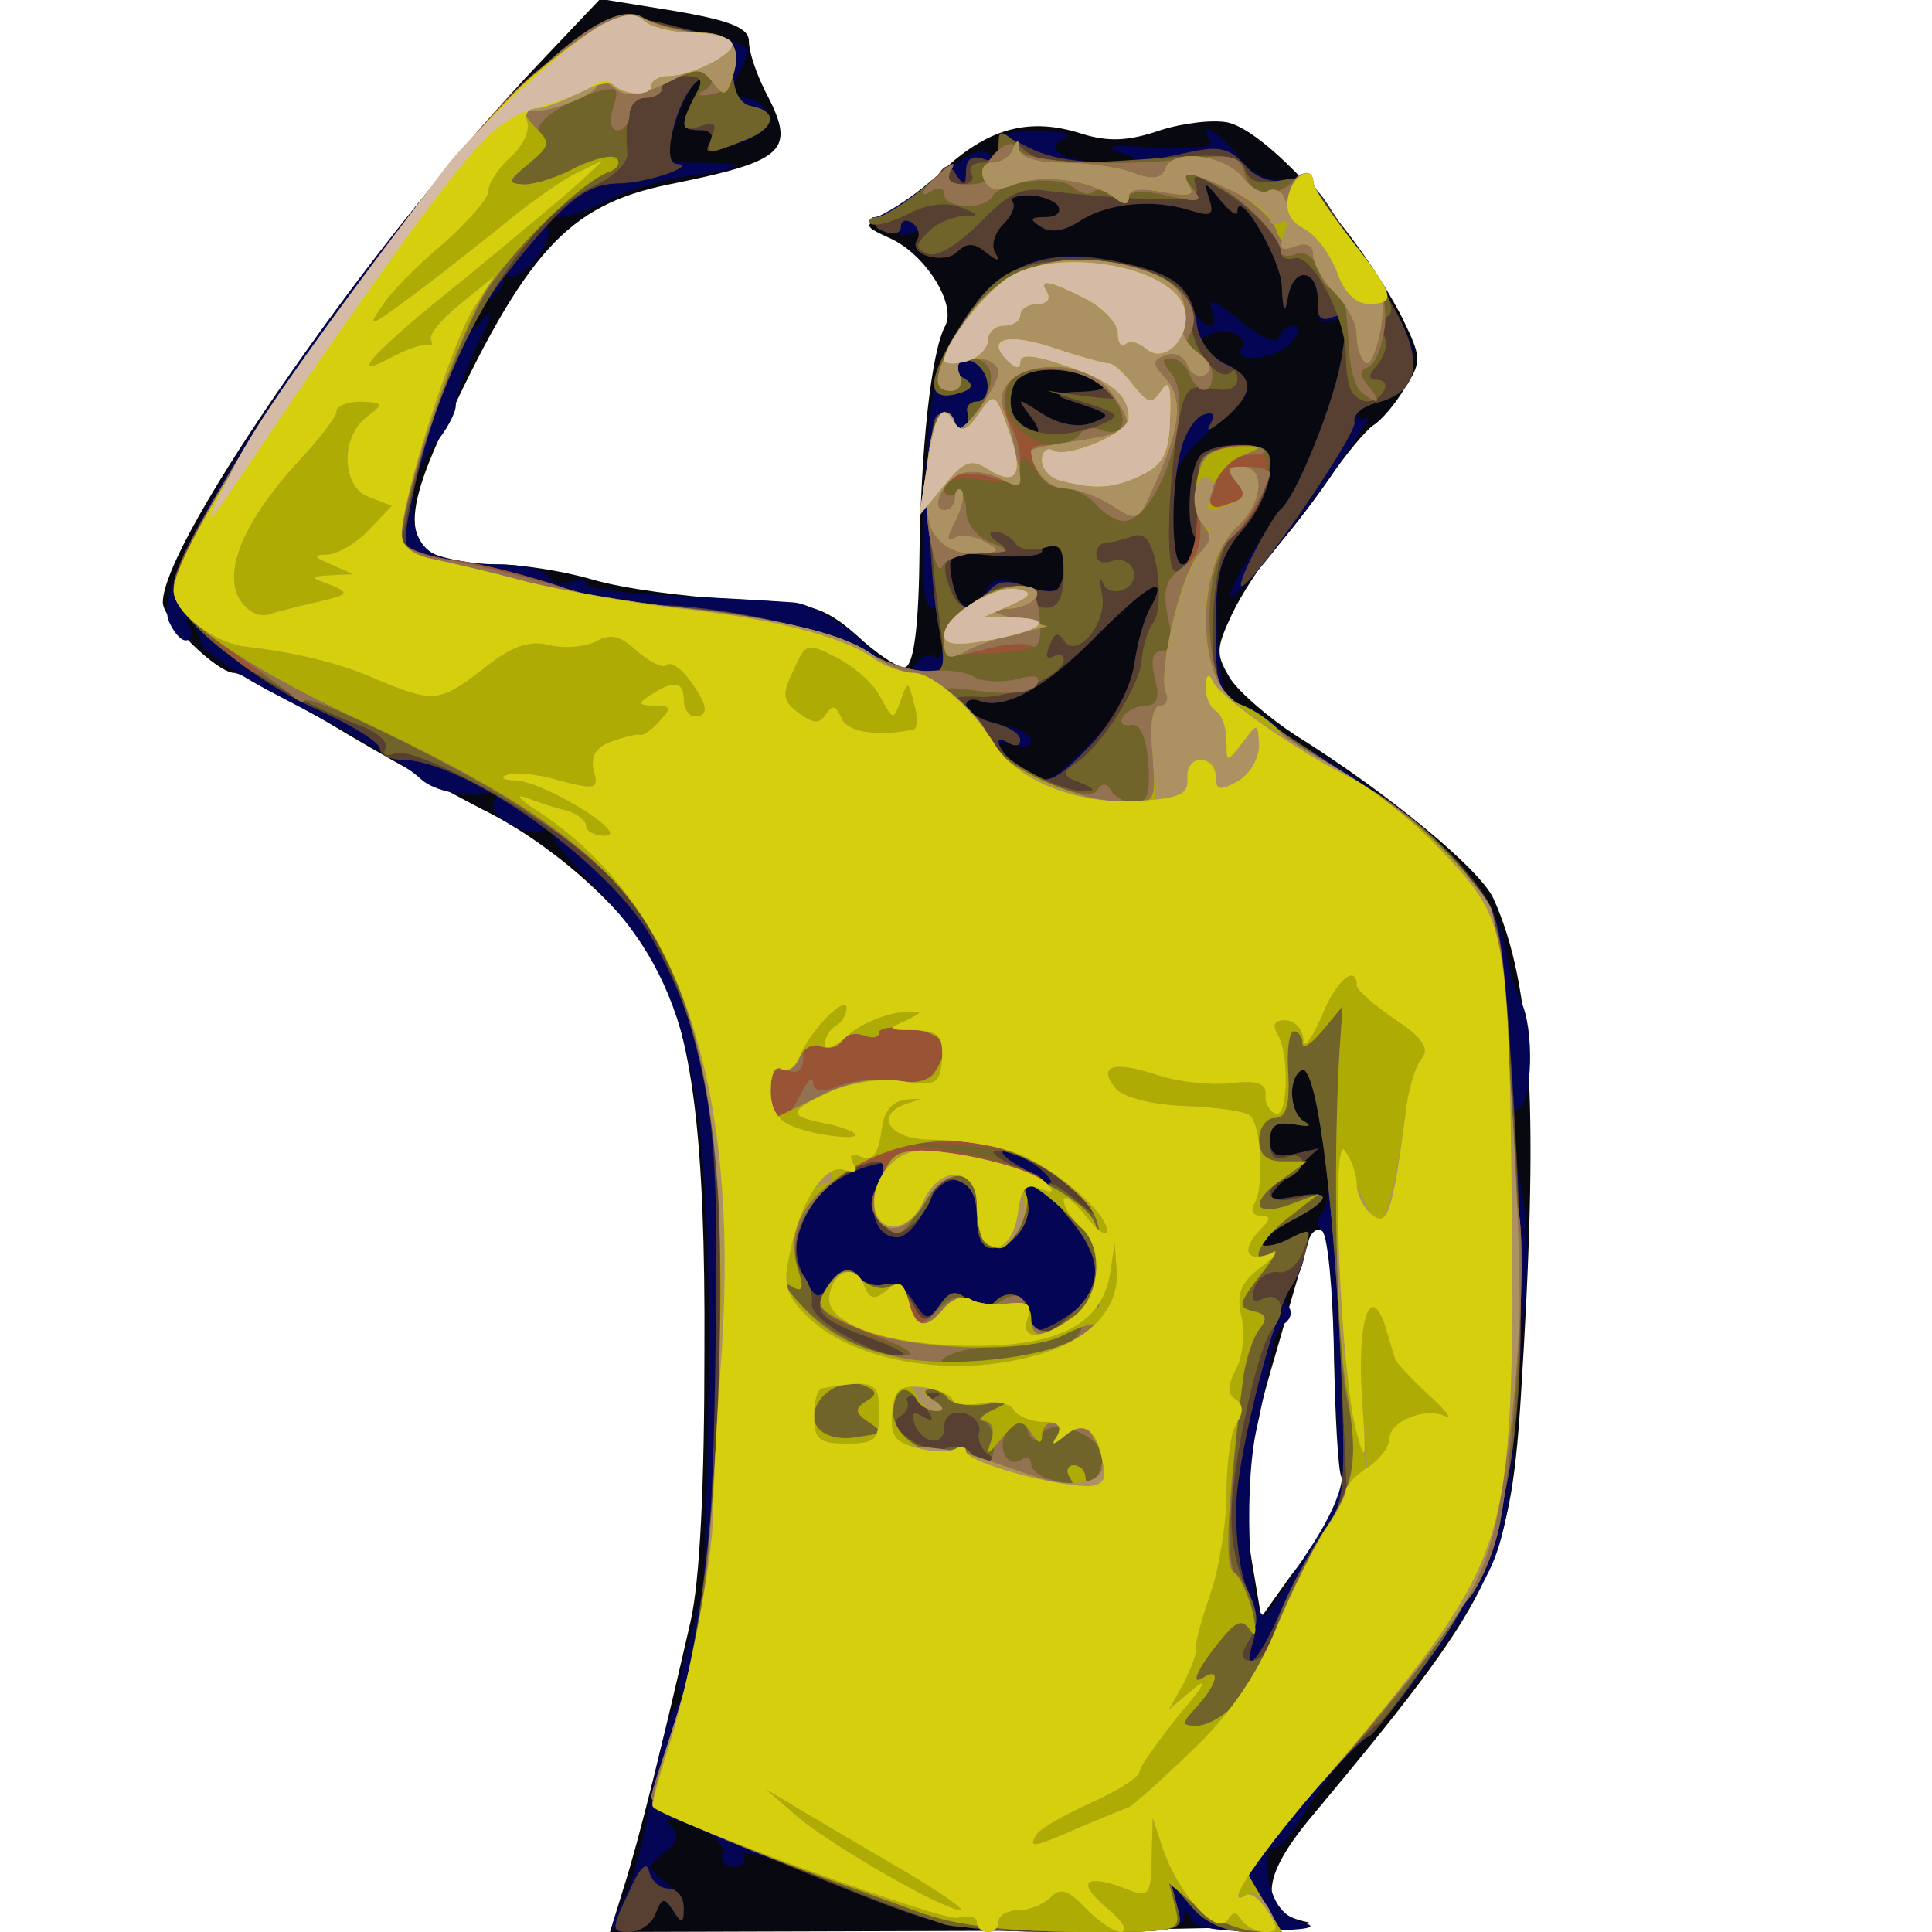 <!DOCTYPE svg PUBLIC "-//W3C//DTD SVG 20010904//EN" "http://www.w3.org/TR/2001/REC-SVG-20010904/DTD/svg10.dtd">
<svg version="1.0" xmlns="http://www.w3.org/2000/svg" width="178px" height="178px" viewBox="0 0 1780 1780" preserveAspectRatio="xMidYMid meet">
<g id="layer101" fill="#080811" stroke="none">
 <path d="M575 1738 c14 -44 36 -134 61 -243 9 -39 13 -127 13 -250 1 -196 -11 -292 -44 -355 -26 -50 -95 -112 -160 -144 -33 -17 -96 -52 -139 -78 -44 -26 -84 -48 -90 -48 -16 0 -66 -49 -66 -65 0 -57 197 -339 348 -498 l55 -58 68 11 c53 9 69 16 69 28 0 10 7 30 15 46 29 55 20 64 -89 86 -93 19 -132 62 -210 231 -42 92 -31 119 52 119 21 0 61 6 88 14 27 8 85 16 129 18 72 3 84 7 114 33 18 17 38 30 44 30 8 0 13 -31 14 -95 1 -105 11 -197 24 -220 10 -20 -18 -65 -50 -80 -26 -12 -26 -12 -4 -23 12 -7 37 -26 55 -43 40 -36 77 -46 124 -31 25 8 44 7 73 -3 22 -7 50 -10 63 -7 38 10 120 102 160 180 18 37 18 40 2 65 -9 15 -22 30 -29 34 -6 4 -25 26 -41 50 -16 23 -39 53 -51 65 -11 13 -29 40 -38 59 -15 32 -15 37 -1 60 9 13 36 36 59 51 85 53 171 124 183 151 36 80 42 195 25 462 -10 153 -26 184 -192 383 -48 57 -50 89 -4 98 17 4 -121 7 -306 8 l-337 1 13 -42z m654 -346 c7 -12 10 -26 7 -31 -3 -4 -6 -56 -7 -115 -1 -59 -6 -109 -11 -112 -4 -3 -10 1 -12 8 -2 7 -16 54 -30 103 -29 97 -33 137 -21 203 l7 42 27 -38 c16 -20 33 -48 40 -60z"/>
 </g>
<g id="layer102" fill="#040655" stroke="none">
 <path d="M574 1751 c9 -16 20 -59 26 -97 6 -37 16 -74 22 -81 6 -7 8 -13 5 -13 -3 0 -1 -16 5 -36 5 -20 12 -46 15 -58 2 -11 5 -104 6 -206 1 -265 -19 -354 -103 -441 -24 -24 -43 -48 -42 -52 2 -5 -2 -6 -8 -2 -13 8 -52 -14 -45 -26 4 -5 3 -9 -2 -8 -23 4 -53 -2 -65 -13 -15 -14 -51 -35 -143 -83 -33 -18 -60 -37 -60 -43 0 -5 -4 -14 -9 -19 -5 -5 -6 -3 -2 4 4 7 3 13 -3 13 -5 0 -12 -9 -16 -19 -22 -70 307 -518 406 -553 14 -5 116 16 126 26 3 2 0 14 -7 25 -9 17 -8 21 4 21 19 0 31 19 20 30 -16 14 -57 23 -50 11 4 -6 0 -11 -8 -11 -19 0 -20 -4 -5 -33 9 -16 9 -19 0 -11 -6 6 -15 25 -20 42 -10 32 -9 32 26 32 46 0 40 6 -12 12 -22 3 -54 12 -72 21 -18 10 -39 17 -48 17 -9 0 -14 4 -11 8 8 14 -24 53 -37 46 -7 -4 -9 -4 -5 1 5 5 -1 14 -12 22 -11 8 -20 19 -20 25 0 7 7 3 15 -8 10 -11 8 -2 -5 23 -11 23 -20 48 -20 56 0 8 -9 24 -20 37 -26 30 -27 86 -1 100 11 5 38 10 60 10 22 0 43 5 46 11 4 6 13 8 21 5 8 -3 14 -2 14 2 0 4 37 9 83 11 45 2 94 5 108 6 14 1 41 16 60 33 37 34 44 38 54 22 4 -6 11 -8 16 -5 5 4 9 -5 9 -19 0 -14 -5 -26 -11 -26 -9 0 -10 -31 -7 -108 5 -95 9 -113 32 -151 38 -59 80 -76 149 -59 37 9 55 19 62 36 11 25 31 31 21 6 -4 -10 6 -6 26 11 19 16 34 23 36 16 2 -6 8 -11 14 -11 6 0 6 6 -2 15 -13 16 -55 21 -46 6 8 -13 -18 -21 -34 -11 -11 7 -7 12 13 21 15 7 27 19 27 26 0 8 -5 11 -10 8 -6 -4 -9 -2 -8 3 2 5 -9 21 -24 35 -23 21 -28 35 -28 72 0 25 4 45 9 45 14 0 23 -18 13 -24 -9 -6 -8 -59 3 -75 3 -6 19 -11 36 -11 24 0 29 4 29 24 0 14 -11 38 -25 54 -19 22 -24 40 -24 78 1 61 7 84 23 84 7 0 22 9 34 20 12 11 24 20 27 20 4 0 32 18 63 40 69 48 112 100 119 143 3 18 9 40 14 49 13 25 11 96 -3 100 -10 4 -10 15 0 55 8 30 11 75 8 109 -3 33 -8 97 -11 143 -3 58 -11 97 -26 124 -24 47 -81 122 -120 157 -15 14 -36 41 -47 60 -11 19 -24 34 -29 33 -6 -1 -8 11 -4 30 5 22 14 33 31 38 17 5 4 7 -37 8 -40 1 -63 -3 -66 -11 -4 -10 -6 -10 -6 0 -1 9 -29 12 -106 12 -82 0 -115 -4 -157 -21 -29 -12 -75 -30 -101 -40 -27 -11 -46 -15 -42 -9 3 5 -1 10 -9 10 -8 0 -13 -6 -10 -13 2 -7 -9 -17 -28 -25 -23 -8 -28 -8 -20 0 8 8 7 15 -6 25 -16 12 -16 14 1 27 9 7 17 19 17 27 0 11 -2 11 -10 -1 -8 -12 -10 -12 -16 3 -3 9 -15 17 -25 17 -18 0 -19 -2 -5 -29z m632 -323 c22 -33 33 -61 30 -73 -3 -12 -6 -65 -7 -118 -1 -53 -5 -100 -11 -103 -5 -4 -5 -11 1 -18 13 -15 -6 -139 -20 -130 -13 8 -11 41 4 48 6 4 2 4 -10 2 -17 -3 -23 1 -23 14 0 14 6 17 23 13 l22 -5 -22 20 c-29 26 -29 30 2 24 34 -6 31 4 -6 23 -17 9 -29 19 -26 22 3 2 14 0 25 -6 17 -9 19 -7 14 15 -2 13 -9 27 -15 31 -6 4 -8 0 -4 -10 9 -23 4 -21 -19 5 -17 19 -17 21 -2 15 19 -7 36 11 22 22 -5 3 -10 13 -11 21 -2 8 -8 44 -16 80 -12 60 -5 181 10 167 3 -3 20 -29 39 -59z m-202 -743 c23 -22 37 -48 41 -72 3 -21 10 -46 16 -55 16 -31 -4 -19 -51 28 -47 48 -84 68 -107 60 -7 -3 -13 -1 -13 5 0 5 14 12 30 16 17 3 30 10 30 15 0 6 -7 8 -15 4 -20 -7 -19 4 3 20 24 19 27 18 66 -21z m-96 -140 c6 -13 14 -14 34 -6 14 5 29 7 32 4 10 -10 7 -43 -4 -43 -5 0 -10 3 -10 8 0 4 -20 6 -44 4 -42 -4 -43 -3 -39 22 6 29 18 33 31 11z m41 -162 c-13 -17 -12 -17 11 -2 16 10 32 13 45 9 21 -8 20 -8 -25 -23 -8 -3 -1 -6 15 -6 23 -1 27 -4 15 -11 -23 -15 -70 -12 -76 5 -8 19 2 45 17 45 8 0 7 -5 -2 -17z"/>
 <path d="M1151 513 c13 -21 26 -40 29 -43 14 -11 50 -102 56 -140 6 -33 4 -39 -8 -35 -11 5 -15 0 -14 -16 1 -30 -21 -36 -27 -7 -3 18 -5 17 -6 -8 -1 -26 -41 -93 -41 -69 0 5 -7 0 -16 -11 -14 -17 -15 -17 -10 -1 5 15 2 17 -17 11 -34 -11 -76 -7 -101 9 -15 10 -28 12 -37 6 -11 -7 -10 -9 4 -9 10 0 15 -4 12 -10 -3 -5 -16 -10 -27 -10 -12 0 -19 3 -15 6 3 4 -1 13 -9 21 -8 8 -11 20 -8 26 5 8 3 8 -6 0 -10 -9 -17 -10 -27 -2 -16 14 -47 3 -37 -12 4 -8 3 -9 -4 -5 -7 4 -20 2 -29 -3 -10 -6 -13 -11 -7 -11 6 0 31 -16 55 -35 31 -24 46 -31 51 -22 5 8 8 6 8 -5 0 -14 8 -18 38 -17 20 0 31 3 24 6 -23 9 -1 23 36 22 33 -1 34 -2 12 -9 -16 -5 -5 -7 33 -4 37 2 56 0 52 -6 -13 -20 8 -9 26 14 13 17 27 23 42 21 16 -3 27 3 40 23 79 122 85 134 78 155 -5 12 -18 23 -30 25 -11 2 -21 8 -21 13 0 6 4 7 10 4 5 -3 -19 32 -53 79 -64 87 -96 115 -56 49z"/>
 </g>
<g id="layer103" fill="#574032" stroke="none">
 <path d="M579 1744 c10 -23 17 -30 19 -20 2 9 10 16 18 16 8 0 14 8 14 18 0 14 -2 15 -10 2 -8 -12 -10 -12 -16 3 -3 9 -14 17 -24 17 -17 0 -17 -2 -1 -36z"/>
 <path d="M741 1725 c-73 -30 -136 -57 -139 -59 -3 -3 4 -34 16 -68 34 -107 40 -166 42 -428 1 -150 -12 -219 -58 -303 -37 -69 -173 -167 -232 -167 -11 0 -20 -5 -20 -10 0 -6 -26 -22 -57 -36 -62 -27 -133 -88 -133 -114 0 -50 251 -407 333 -473 66 -54 76 -57 132 -42 45 11 50 15 50 41 1 19 7 30 18 32 25 5 21 21 -9 32 -32 13 -37 12 -29 0 3 -5 -1 -10 -9 -10 -19 0 -20 -4 -5 -33 9 -16 9 -19 0 -11 -18 17 -32 74 -18 75 21 1 -27 18 -54 18 -31 1 -51 18 -106 88 -38 49 -70 131 -87 220 -5 31 -5 32 42 39 26 4 70 15 99 26 29 10 58 18 65 17 40 -8 167 15 207 37 24 13 53 24 64 24 18 0 19 -4 11 -47 -10 -60 -11 -179 -1 -190 5 -4 12 -1 17 7 9 14 14 7 11 -13 0 -4 4 -7 9 -7 6 0 10 -6 10 -14 0 -17 -18 -31 -28 -21 -3 3 -1 10 7 14 9 6 7 10 -8 14 -29 7 -27 -14 5 -64 34 -55 77 -72 143 -58 54 11 69 23 74 60 2 13 13 28 25 34 28 12 28 27 0 51 -12 10 -18 13 -13 5 5 -9 3 -12 -6 -9 -7 2 -16 15 -20 29 -11 37 -10 109 0 109 14 0 23 -18 13 -24 -9 -6 -8 -59 3 -75 3 -6 19 -11 36 -11 24 0 29 4 29 24 0 14 -11 38 -25 54 -21 25 -25 40 -25 91 0 50 3 63 18 68 9 4 29 16 43 27 15 12 52 36 83 55 30 19 70 52 87 74 32 39 32 43 42 186 20 321 7 418 -73 535 -29 42 -56 76 -59 76 -4 0 -31 27 -60 61 l-54 61 17 29 17 29 -31 0 c-20 0 -39 -8 -51 -22 l-20 -23 6 23 c6 22 6 22 -102 22 -107 -1 -109 -1 -242 -55z m439 -241 c11 -26 29 -59 41 -75 18 -26 19 -38 14 -161 -7 -155 -23 -270 -36 -262 -13 8 -11 41 4 48 6 4 2 4 -10 2 -17 -3 -23 1 -23 14 0 14 6 17 23 13 l22 -5 -22 20 c-29 26 -29 30 2 24 34 -6 31 4 -6 23 -17 9 -29 19 -26 22 3 2 14 0 25 -6 18 -9 19 -8 15 12 -3 12 -9 27 -13 32 -15 20 -49 151 -51 200 -1 28 3 63 10 79 6 16 9 37 6 47 -12 37 6 18 25 -27z m-178 -288 c14 -20 8 -44 -18 -75 -14 -17 -22 -31 -17 -31 4 0 -1 -7 -11 -15 -11 -8 -25 -15 -30 -15 -6 1 0 7 14 15 14 8 20 14 13 15 -7 0 -10 7 -7 15 7 18 -12 45 -32 45 -9 0 -14 -11 -14 -29 0 -41 -31 -46 -47 -9 -7 16 -19 28 -26 28 -21 0 -29 -28 -16 -52 10 -18 8 -19 -13 -13 -51 16 -78 63 -57 102 11 21 13 21 25 5 10 -13 15 -14 25 -5 6 6 17 9 25 6 7 -2 18 4 25 15 12 19 14 19 25 4 9 -13 15 -14 26 -4 10 8 18 8 25 1 14 -14 33 -3 33 17 0 12 4 13 23 3 12 -7 25 -17 29 -23z m5 -512 c19 -21 35 -51 38 -72 3 -21 10 -45 16 -54 16 -31 -4 -19 -51 28 -47 48 -84 68 -107 60 -7 -3 -13 -1 -13 4 0 5 11 12 25 16 14 3 25 10 25 16 0 5 -4 6 -10 3 -17 -11 -11 7 8 21 25 20 32 17 69 -22z m-97 -138 c8 -11 18 -12 35 -6 13 5 26 6 29 3 10 -10 7 -43 -4 -43 -5 0 -10 3 -10 8 0 4 -20 6 -44 4 -42 -4 -43 -3 -39 22 6 29 15 33 33 12z m39 -163 c-13 -17 -12 -17 11 -2 16 10 32 13 45 9 21 -8 20 -8 -25 -23 -8 -3 -1 -6 15 -6 23 -1 27 -4 15 -11 -23 -15 -70 -12 -76 5 -8 19 2 45 17 45 8 0 7 -5 -2 -17z"/>
 <path d="M1156 508 c9 -18 20 -35 23 -38 15 -11 51 -101 57 -141 6 -35 5 -41 -8 -37 -11 5 -15 0 -14 -14 1 -29 -21 -34 -27 -6 -3 18 -5 17 -6 -8 -1 -26 -41 -93 -41 -69 0 5 -7 0 -16 -11 -14 -17 -15 -17 -10 -1 5 15 2 17 -17 11 -34 -11 -76 -7 -101 9 -15 10 -28 12 -37 6 -11 -7 -10 -9 4 -9 10 0 15 -4 12 -10 -3 -5 -16 -10 -27 -10 -12 0 -19 3 -15 6 3 4 -1 13 -9 21 -8 8 -11 20 -7 26 5 8 2 8 -8 0 -11 -9 -18 -10 -27 -1 -12 12 -46 3 -37 -11 3 -5 1 -12 -5 -16 -5 -3 -10 -2 -10 4 0 6 -7 8 -16 4 -12 -4 -9 -10 14 -23 17 -10 33 -24 37 -30 6 -9 10 -9 16 1 7 11 9 10 9 -3 0 -11 5 -15 15 -12 9 4 15 0 15 -9 0 -14 3 -14 28 -1 30 16 89 18 144 5 31 -7 40 -5 55 11 10 12 25 17 38 14 21 -5 20 -7 90 102 38 60 36 92 -6 103 -13 3 -23 11 -21 18 2 12 -94 151 -104 151 -3 0 3 -15 12 -32z"/>
 </g>
<g id="layer104" fill="#71642a" stroke="none">
 <path d="M870 1773 c-91 -30 -270 -108 -270 -117 1 -6 8 -29 16 -51 33 -89 50 -263 47 -464 -3 -164 -43 -284 -117 -349 -50 -43 -164 -105 -182 -98 -8 3 -12 2 -9 -4 3 -6 -6 -15 -22 -21 -92 -35 -173 -95 -173 -129 0 -50 251 -407 333 -473 55 -45 85 -60 99 -51 7 5 28 10 48 14 31 5 35 9 35 35 1 20 6 31 18 33 25 5 21 21 -9 32 -33 13 -34 13 -28 -5 5 -11 2 -13 -10 -9 -19 7 -20 0 -6 -27 9 -16 7 -19 -10 -19 -11 0 -20 5 -20 10 0 6 -7 10 -15 10 -14 0 -20 16 -17 51 1 9 -14 23 -32 31 -70 34 -144 166 -172 307 -6 29 -5 30 42 37 27 3 72 15 99 24 28 10 67 18 87 19 69 1 160 20 195 41 19 11 43 20 55 20 20 0 20 -3 12 -62 -10 -75 -10 -165 0 -175 4 -4 11 -1 16 7 9 14 14 7 11 -12 0 -5 4 -8 9 -8 6 0 10 -6 10 -14 0 -17 -18 -31 -28 -21 -3 3 -1 10 7 14 9 6 7 10 -8 14 -28 7 -27 -14 4 -63 31 -49 51 -60 110 -60 62 0 107 24 103 54 -3 23 24 60 36 49 3 -4 6 -1 6 6 0 9 -9 12 -24 9 -21 -4 -25 0 -31 36 -9 57 -11 127 -3 132 12 8 21 -18 22 -65 1 -44 2 -46 34 -49 24 -3 32 1 32 13 0 20 -19 56 -36 70 -12 10 -19 62 -16 117 1 17 11 32 26 40 13 7 43 26 67 42 24 16 61 40 81 54 20 13 49 42 64 64 26 38 29 50 37 187 19 312 5 411 -68 518 -27 37 -51 69 -55 71 -4 1 -33 32 -65 68 l-58 66 17 29 17 29 -31 0 c-20 0 -39 -8 -51 -22 l-20 -23 6 23 c6 22 5 22 -97 21 -57 0 -110 -3 -118 -6z m305 -272 c3 -16 20 -50 36 -76 l30 -48 -6 -131 c-7 -153 -23 -268 -36 -260 -13 8 -11 41 4 48 6 4 2 4 -10 2 -18 -3 -23 1 -23 16 0 14 5 18 15 14 8 -3 15 -1 15 5 0 5 -7 12 -15 15 -25 10 -17 25 10 18 34 -9 31 2 -6 21 -17 9 -29 19 -26 22 3 2 15 0 26 -6 19 -10 20 -9 12 11 -5 13 -15 22 -24 20 -8 -1 -18 5 -21 14 -4 12 -2 15 9 10 16 -6 21 13 7 29 -12 14 -33 106 -37 160 -2 28 3 59 13 77 12 24 12 35 3 49 -9 15 -8 19 3 19 8 0 17 -13 21 -29z m-263 -160 c-7 -4 -12 -14 -10 -21 2 -8 -5 -16 -14 -18 -12 -2 -18 3 -18 13 0 19 -22 15 -28 -5 -3 -8 0 -10 8 -5 8 5 11 4 6 -3 -3 -5 0 -12 6 -15 7 -3 3 -4 -9 -4 -12 1 -20 4 -17 8 2 4 -1 11 -7 14 -15 10 25 37 44 29 8 -3 18 -1 22 5 3 6 12 11 18 11 8 0 8 -3 -1 -9z m-107 -107 c-52 -19 -58 -26 -41 -50 11 -14 17 -16 27 -7 6 6 17 9 24 6 8 -2 19 5 25 17 11 21 12 21 25 4 10 -15 16 -16 27 -6 10 8 18 8 25 1 14 -14 33 -3 33 17 0 20 12 18 38 -6 29 -27 28 -52 -4 -89 -28 -34 -23 -41 10 -13 20 16 20 16 7 -1 -16 -21 -64 -47 -83 -47 -7 1 1 7 17 15 17 7 25 14 18 14 -7 1 -10 8 -7 16 7 18 -12 45 -32 45 -9 0 -14 -11 -14 -29 0 -20 -6 -30 -20 -34 -13 -3 -20 0 -20 8 0 8 -7 21 -16 30 -15 14 -19 15 -31 2 -12 -12 -13 -19 -4 -36 15 -28 -7 -29 -42 -1 -29 23 -43 66 -27 85 6 7 9 19 8 26 -3 14 57 49 82 48 8 0 -3 -7 -25 -15z m190 -513 c-16 -6 -17 -9 -5 -17 24 -15 61 -73 62 -97 1 -12 6 -28 11 -34 5 -7 6 -29 3 -49 -5 -26 -11 -34 -22 -30 -9 3 -20 6 -25 6 -5 0 -9 5 -9 11 0 6 6 9 14 6 8 -3 17 0 20 8 6 17 -21 28 -28 12 -3 -7 -3 -2 -1 9 7 26 -23 63 -35 44 -5 -8 -9 -7 -13 5 -4 9 -3 13 3 10 6 -3 10 -2 10 3 0 14 -50 36 -78 34 -23 -1 -25 0 -11 11 8 6 18 19 21 28 7 17 64 49 88 48 10 0 8 -3 -5 -8z m-90 -171 c3 -5 17 -10 31 -10 14 0 22 4 19 10 -3 6 1 10 9 10 11 0 16 -10 16 -31 0 -25 -3 -29 -19 -24 -11 3 -22 1 -26 -5 -3 -5 -12 -10 -18 -10 -7 0 -6 4 3 10 11 7 7 10 -17 10 -33 0 -38 6 -27 34 7 18 20 21 29 6z m110 -159 c18 -8 16 -10 -15 -20 l-35 -11 35 5 c33 4 34 4 16 -10 -26 -19 -75 -19 -82 0 -15 39 27 57 81 36z"/>
 <path d="M1247 363 c-4 -3 -7 -19 -7 -35 0 -36 -32 -96 -48 -90 -7 2 -12 -1 -12 -6 0 -13 -31 -45 -59 -60 -20 -12 -23 -12 -19 0 4 10 -7 13 -50 11 -31 -1 -69 -5 -86 -7 -24 -4 -36 1 -63 29 -20 20 -39 32 -48 29 -12 -5 -12 -8 0 -20 7 -8 22 -14 32 -15 16 0 16 -1 -2 -8 -13 -5 -31 -3 -48 6 -16 8 -31 12 -35 9 -3 -3 0 -6 6 -6 6 0 25 -12 43 -27 18 -16 30 -22 25 -16 -4 8 -1 13 9 13 9 0 13 -4 10 -10 -3 -5 1 -10 9 -10 9 0 16 -7 16 -17 0 -14 2 -14 20 2 17 16 32 17 110 12 78 -6 92 -5 97 9 4 12 14 14 34 10 16 -3 29 -2 29 2 0 4 18 32 40 61 28 37 37 57 29 62 -6 3 -8 12 -4 18 4 7 1 18 -5 26 -10 11 -10 15 -1 15 7 0 9 5 6 10 -7 12 -19 13 -28 3z"/>
 </g>
<g id="layer105" fill="#985434" stroke="none">
 <path d="M845 1761 c-27 -10 -75 -27 -105 -38 -92 -34 -140 -57 -140 -68 1 -5 8 -28 16 -50 23 -63 35 -131 42 -250 15 -230 3 -364 -40 -464 -24 -57 -56 -91 -131 -143 -56 -38 -201 -110 -209 -103 -1 1 -10 -4 -17 -13 -13 -14 -12 -15 7 -10 12 4 20 3 17 -2 -6 -10 -45 -20 -43 -11 2 19 -6 16 -42 -16 -22 -20 -40 -44 -40 -52 0 -51 250 -408 333 -474 55 -45 85 -60 99 -51 7 5 28 10 48 14 29 4 35 10 35 30 0 17 -6 25 -20 27 -11 2 -14 0 -7 -3 6 -3 10 -9 7 -14 -6 -10 -45 -1 -45 11 0 5 -7 9 -15 9 -8 0 -15 7 -15 15 0 8 -5 15 -11 15 -6 0 -8 -9 -4 -21 6 -18 4 -20 -17 -14 -36 12 -61 32 -49 40 8 4 3 13 -11 25 -20 17 -21 19 -5 20 10 0 32 -7 48 -16 17 -8 34 -12 37 -8 4 4 1 9 -6 12 -25 8 -82 63 -112 108 -26 39 -80 195 -80 230 0 8 20 16 48 20 26 3 70 15 97 24 28 10 67 18 88 19 66 1 160 22 196 42 19 11 46 19 60 17 14 -1 32 1 39 6 7 4 25 5 38 2 18 -5 24 -3 19 5 -5 7 -23 9 -49 6 -40 -5 -40 -5 -21 11 12 9 24 25 28 35 9 23 89 60 98 45 4 -7 9 -7 13 1 4 6 14 11 22 11 11 0 14 -9 12 -37 -2 -25 -8 -37 -16 -35 -8 1 -11 -2 -7 -8 3 -5 13 -10 21 -10 10 0 13 -7 8 -25 -4 -17 -2 -25 6 -25 9 0 11 -10 6 -31 -4 -23 -2 -35 11 -44 11 -8 16 -26 16 -56 0 -47 9 -59 45 -59 32 0 24 54 -13 85 -30 24 -26 142 4 153 9 3 29 16 45 29 16 13 46 33 67 44 53 26 117 96 129 139 5 19 10 76 10 125 1 50 4 108 9 130 8 42 -2 206 -17 288 -5 26 -18 57 -29 70 -10 12 -28 36 -38 52 -10 17 -52 67 -93 113 l-76 83 18 30 18 31 -28 -3 c-16 -2 -40 -12 -53 -24 l-24 -20 6 23 c5 22 4 22 -91 22 -69 -1 -112 -6 -147 -19z m294 -192 c10 -11 27 -41 36 -67 10 -26 28 -64 41 -84 32 -50 37 -76 25 -129 -9 -42 -13 -212 -7 -318 l3 -44 -19 23 c-10 12 -18 17 -18 11 0 -6 -4 -11 -8 -11 -4 0 -7 18 -5 40 1 29 -2 40 -13 40 -7 0 -14 9 -14 20 0 14 7 20 22 20 l22 0 -22 16 c-31 21 -28 36 6 24 l27 -10 -27 21 c-27 20 -40 48 -16 33 7 -5 2 5 -11 21 -20 26 -21 30 -6 33 12 3 13 7 5 17 -6 8 -13 31 -16 52 -12 109 -14 167 -6 172 5 3 12 20 16 36 4 18 3 25 -2 17 -7 -10 -12 -9 -24 5 -23 27 -33 47 -20 39 17 -11 14 5 -5 26 -15 16 -15 18 0 18 9 0 25 -9 36 -21z m-154 -209 c-3 -5 -1 -10 4 -10 6 0 11 5 11 12 0 16 13 1 16 -18 3 -19 -46 -40 -56 -23 -6 8 -9 7 -13 -2 -3 -11 -7 -11 -17 -2 -13 12 -4 37 11 28 5 -4 9 -2 9 4 0 5 8 12 18 14 9 3 18 5 20 6 2 0 0 -3 -3 -9z m-69 -30 c0 -11 -5 -20 -11 -21 -5 0 -1 -5 10 -10 17 -8 16 -9 -8 -5 -15 2 -30 -1 -33 -5 -3 -5 -11 -9 -17 -9 -7 0 -6 4 3 10 9 6 10 10 3 10 -6 0 -15 -4 -18 -10 -10 -16 -21 -11 -22 10 -2 22 31 45 52 36 8 -3 17 -1 20 4 10 16 21 11 21 -10z m-106 -9 c3 -1 -2 -6 -10 -11 -12 -8 -13 -12 -2 -19 11 -6 10 -10 -3 -15 -20 -7 -45 10 -45 29 0 15 18 23 40 19 8 -1 17 -3 20 -3z m173 -83 c10 -5 16 -12 13 -15 -3 -4 -2 -11 3 -17 5 -6 11 -28 13 -50 3 -34 -1 -42 -33 -68 -30 -25 -48 -30 -100 -33 l-64 -4 56 8 c50 7 111 30 82 31 -7 0 -10 6 -7 13 6 18 -20 52 -34 43 -7 -4 -12 -20 -12 -35 0 -38 -29 -36 -53 3 -17 26 -20 27 -34 14 -12 -12 -13 -20 -4 -37 13 -24 4 -27 -33 -10 -30 14 -50 59 -41 90 6 16 4 20 -6 14 -8 -5 -5 2 6 14 25 29 68 51 97 51 18 -1 16 -4 -12 -13 -65 -24 -72 -30 -56 -52 12 -16 16 -17 29 -6 9 7 21 10 26 7 6 -4 15 3 21 14 10 19 12 19 27 5 11 -11 19 -13 26 -6 7 7 16 7 29 0 16 -9 20 -7 25 11 4 15 11 19 27 15 17 -5 18 -4 6 4 -8 6 -33 11 -55 11 -22 0 -47 5 -55 11 -19 13 86 1 113 -13z"/>
 <path d="M870 589 c0 -19 41 -49 68 -49 12 0 18 8 20 29 2 28 0 29 -43 33 -37 2 -45 0 -45 -13z"/>
 <path d="M856 492 c-7 -48 1 -112 15 -112 5 0 9 6 9 13 0 6 9 1 19 -12 21 -27 18 -51 -6 -51 -9 0 -13 6 -9 15 3 9 0 15 -8 15 -19 0 -15 -18 11 -61 26 -42 59 -59 113 -59 66 0 116 36 95 70 -3 6 0 13 8 16 7 2 14 11 14 19 0 19 -13 19 -21 0 -3 -8 -11 -15 -17 -15 -9 0 -9 3 0 14 23 28 -11 136 -44 136 -7 0 -18 -7 -25 -15 -7 -8 -19 -15 -28 -15 -8 0 -21 -8 -28 -17 -11 -15 -13 -16 -14 -3 0 12 -8 15 -35 12 -22 -3 -35 0 -35 7 0 7 5 9 10 6 6 -3 10 3 10 15 0 12 9 24 23 30 20 8 19 9 -10 9 -17 1 -33 7 -35 13 -3 7 -8 -7 -12 -30z m139 -92 c3 -5 12 -7 19 -4 24 9 28 -14 6 -36 -27 -27 -86 -28 -93 0 -9 35 50 70 68 40z"/>
 <path d="M1255 362 c-6 -4 -11 -22 -12 -39 -3 -51 -6 -63 -14 -57 -4 2 -11 -5 -14 -17 -4 -12 -12 -18 -21 -15 -8 3 -14 2 -14 -3 0 -12 -33 -47 -57 -59 -29 -16 -38 -15 -24 2 10 12 6 13 -24 6 -22 -5 -35 -4 -35 2 0 7 -5 6 -13 -1 -8 -6 -17 -8 -20 -4 -4 3 -12 1 -19 -5 -14 -11 -65 -5 -74 9 -7 13 -44 11 -44 -2 0 -5 -4 -7 -10 -4 -16 10 -11 -1 7 -16 11 -10 14 -10 9 -2 -5 9 0 13 15 13 12 0 20 -3 16 -6 -3 -4 1 -13 9 -22 11 -11 18 -12 23 -4 7 12 88 16 160 8 37 -4 44 -2 48 15 6 20 31 22 46 4 6 -7 10 -6 13 2 3 6 20 31 39 54 26 34 33 51 31 78 -2 19 -9 37 -15 39 -9 3 -9 7 0 18 12 15 10 18 -6 6z"/>
 </g>
<g id="layer106" fill="#937252" stroke="none">
 <path d="M845 1761 c-27 -10 -75 -27 -105 -38 -92 -34 -140 -57 -140 -68 1 -5 8 -28 16 -50 23 -63 35 -131 42 -250 15 -230 3 -364 -40 -464 -24 -57 -56 -91 -131 -143 -57 -38 -207 -113 -207 -102 0 2 -6 0 -12 -6 -7 -6 -32 -24 -56 -41 -24 -16 -46 -37 -49 -46 -11 -27 63 -154 179 -308 125 -166 216 -250 250 -229 7 5 28 10 48 14 29 4 35 10 35 30 0 17 -6 25 -20 27 -11 2 -14 0 -7 -3 6 -3 10 -9 7 -14 -6 -10 -45 -1 -45 11 0 5 -7 9 -15 9 -8 0 -15 7 -15 15 0 8 -5 15 -11 15 -6 0 -8 -9 -4 -21 6 -18 4 -20 -17 -14 -36 12 -61 32 -49 40 8 4 3 13 -11 25 -20 17 -21 19 -5 20 10 0 32 -7 48 -16 17 -8 34 -12 37 -8 4 4 1 9 -6 12 -25 8 -82 63 -112 108 -26 39 -80 195 -80 231 0 6 17 15 38 18 20 3 66 14 102 24 36 11 81 20 100 20 65 2 155 22 189 42 19 11 46 19 60 17 14 -1 32 1 39 6 7 4 25 5 38 2 18 -5 24 -3 19 5 -5 7 -23 9 -49 6 -40 -5 -40 -5 -21 11 12 9 24 25 28 35 9 23 89 60 98 45 4 -7 9 -7 13 1 4 6 14 11 22 11 11 0 14 -9 12 -37 -2 -25 -8 -37 -16 -35 -8 1 -11 -2 -7 -8 3 -5 13 -10 21 -10 10 0 13 -7 8 -25 -4 -17 -2 -25 6 -25 9 0 11 -10 6 -32 -5 -24 -2 -34 13 -45 16 -10 19 -22 16 -58 -3 -40 -1 -46 20 -51 13 -3 30 -4 37 -1 7 3 3 6 -10 6 -14 1 -26 10 -31 24 -10 27 -9 29 13 21 13 -5 14 -9 5 -20 -9 -11 -7 -14 10 -14 11 0 21 3 21 6 0 10 -23 49 -35 59 -30 24 -26 142 4 153 9 3 29 16 45 29 16 13 46 33 67 44 53 26 117 96 129 139 5 19 10 76 10 125 1 50 4 108 9 130 8 42 -2 206 -17 288 -5 26 -18 57 -29 70 -10 12 -28 36 -38 52 -10 17 -52 67 -93 113 l-76 83 18 30 18 31 -28 -3 c-16 -2 -40 -12 -53 -24 l-24 -20 6 23 c5 22 4 22 -91 22 -69 -1 -112 -6 -147 -19z m294 -192 c10 -11 27 -41 36 -67 10 -26 28 -64 41 -84 32 -50 37 -76 25 -129 -9 -42 -13 -212 -7 -318 l3 -44 -19 23 c-10 12 -18 17 -18 11 0 -6 -4 -11 -8 -11 -4 0 -7 18 -5 40 1 29 -2 40 -13 40 -7 0 -14 9 -14 20 0 14 7 20 22 20 l22 0 -22 16 c-31 21 -28 36 6 24 l27 -10 -27 21 c-27 20 -40 48 -16 33 7 -5 2 5 -11 21 -20 26 -21 30 -6 33 12 3 13 7 5 17 -6 8 -13 31 -16 52 -12 109 -14 167 -6 172 5 3 12 20 16 36 4 18 3 25 -2 17 -7 -10 -12 -9 -24 5 -23 27 -33 47 -20 39 17 -11 14 5 -5 26 -15 16 -15 18 0 18 9 0 25 -9 36 -21z m-154 -209 c-3 -5 -1 -10 4 -10 6 0 11 5 11 12 0 16 13 1 16 -18 3 -19 -46 -40 -56 -23 -6 8 -9 7 -13 -2 -3 -11 -7 -11 -17 -2 -13 12 -4 37 11 28 5 -4 9 -2 9 4 0 5 8 12 18 14 9 3 18 5 20 6 2 0 0 -3 -3 -9z m-69 -30 c0 -11 -5 -20 -11 -21 -5 0 -1 -5 10 -10 17 -8 16 -9 -8 -5 -15 2 -30 -1 -33 -5 -3 -5 -11 -9 -17 -9 -7 0 -6 4 3 10 9 6 10 10 3 10 -6 0 -15 -4 -18 -10 -10 -16 -21 -11 -22 10 -2 22 31 45 52 36 8 -3 17 -1 20 4 10 16 21 11 21 -10z m-106 -9 c3 -1 -2 -6 -10 -11 -12 -8 -13 -12 -2 -19 11 -6 10 -10 -3 -15 -20 -7 -45 10 -45 29 0 15 18 23 40 19 8 -1 17 -3 20 -3z m172 -82 c10 -5 17 -15 15 -22 -1 -7 3 -11 8 -10 6 1 10 -19 10 -45 -1 -40 -5 -49 -36 -74 -52 -42 -124 -49 -184 -17 -48 26 -71 64 -60 100 6 16 4 20 -6 14 -8 -5 -5 2 6 14 26 29 68 51 97 50 15 0 5 -7 -29 -20 -47 -18 -52 -23 -43 -40 12 -21 25 -25 35 -8 4 6 14 8 22 5 9 -4 17 1 20 14 6 24 10 25 30 4 11 -10 19 -12 26 -5 7 7 16 7 29 0 16 -9 20 -7 25 11 4 15 11 19 27 15 17 -5 18 -4 6 4 -8 6 -33 11 -55 11 -22 0 -47 5 -55 11 -19 13 86 1 112 -12z m-244 -231 c6 -13 11 -17 11 -11 1 9 8 10 25 3 14 -5 37 -7 52 -4 16 3 31 0 35 -8 16 -24 9 -36 -21 -40 -16 -3 -30 -1 -30 3 0 5 -6 6 -14 3 -8 -3 -17 -1 -20 5 -4 6 -13 8 -21 4 -10 -3 -15 1 -15 12 0 11 -5 15 -15 11 -11 -4 -15 1 -15 19 0 31 13 32 28 3z"/>
 <path d="M907 1143 c-4 -3 -7 -19 -7 -34 0 -36 -29 -34 -53 5 -16 25 -20 27 -33 14 -13 -12 -13 -19 -2 -43 12 -26 15 -27 66 -22 55 6 132 46 132 69 0 6 -13 0 -28 -15 -28 -27 -49 -36 -37 -17 7 11 -12 50 -24 50 -4 0 -11 -3 -14 -7z"/>
 <path d="M870 590 c0 -20 40 -50 68 -50 13 0 18 9 20 31 2 18 -2 28 -8 24 -5 -3 -26 -2 -45 4 -31 8 -35 7 -35 -9z"/>
 <path d="M856 492 c-7 -48 1 -112 15 -112 5 0 9 6 9 13 0 6 9 1 19 -12 21 -27 18 -51 -6 -51 -9 0 -13 6 -9 15 3 9 0 15 -8 15 -19 0 -15 -18 11 -61 26 -42 59 -59 113 -59 66 0 116 36 95 70 -3 6 0 13 8 16 7 2 14 11 14 19 0 19 -13 19 -21 0 -3 -8 -11 -15 -17 -15 -9 0 -9 3 0 14 23 28 -11 136 -44 136 -7 0 -18 -7 -25 -15 -7 -8 -20 -15 -30 -15 -10 0 -21 -7 -24 -16 -9 -23 -8 -24 13 -24 11 0 22 -4 26 -10 3 -5 12 -7 19 -4 24 9 28 -14 6 -36 -27 -27 -86 -28 -93 -1 -2 10 -1 25 4 32 5 8 9 24 9 36 0 19 -3 21 -22 14 -26 -9 -48 -4 -48 10 0 6 5 7 10 4 6 -3 10 3 10 15 0 12 9 24 23 30 20 8 19 9 -10 9 -17 1 -33 7 -35 13 -3 7 -8 -7 -12 -30z"/>
 <path d="M1255 362 c-6 -4 -11 -22 -12 -39 -3 -51 -6 -63 -14 -57 -4 2 -11 -5 -14 -17 -4 -12 -12 -18 -21 -15 -8 3 -14 2 -14 -3 0 -12 -33 -47 -57 -59 -29 -16 -38 -15 -24 2 10 12 6 13 -24 6 -22 -5 -35 -4 -35 2 0 7 -5 6 -13 -1 -8 -6 -17 -8 -20 -4 -4 3 -12 1 -19 -5 -14 -11 -65 -5 -74 9 -7 13 -44 11 -44 -2 0 -5 -4 -7 -10 -4 -16 10 -11 -1 7 -16 11 -10 14 -10 9 -2 -5 9 0 13 15 13 12 0 20 -3 16 -6 -3 -4 1 -13 9 -22 11 -11 18 -12 23 -4 7 12 88 16 160 8 37 -4 44 -2 48 15 6 20 31 22 46 4 6 -7 10 -6 13 2 3 6 20 31 39 54 26 34 33 51 31 78 -2 19 -9 37 -15 39 -9 3 -9 7 0 18 12 15 10 18 -6 6z"/>
 </g>
<g id="layer107" fill="#aeab04" stroke="none">
 <path d="M845 1761 c-27 -10 -75 -27 -105 -38 -45 -17 -124 -50 -139 -60 -1 -1 6 -30 17 -65 27 -84 32 -114 40 -238 10 -153 7 -308 -8 -371 -39 -162 -98 -222 -324 -328 -104 -49 -166 -93 -166 -117 0 -52 248 -407 333 -476 62 -51 83 -61 106 -48 11 5 31 10 45 10 30 0 40 13 31 41 -6 18 -8 18 -18 5 -11 -14 -15 -14 -44 1 -27 12 -36 13 -48 3 -9 -7 -15 -8 -15 -2 0 10 -47 27 -65 23 -5 -1 -2 5 7 15 16 16 15 18 -5 35 -20 16 -20 18 -4 19 10 0 32 -7 48 -16 17 -8 34 -12 37 -8 4 4 1 9 -6 12 -24 8 -82 64 -112 106 -26 39 -80 192 -80 229 0 10 10 19 28 22 15 3 54 12 87 21 33 8 97 19 142 24 97 11 151 24 178 44 11 9 28 16 37 16 19 0 62 39 71 64 8 22 83 55 122 56 30 0 30 -1 27 -45 -3 -30 0 -45 8 -45 6 0 8 -5 5 -10 -10 -16 14 -117 31 -131 10 -8 11 -15 3 -25 -12 -15 -9 -56 6 -66 6 -4 19 -7 30 -7 19 0 19 1 -1 9 -25 10 -42 55 -17 46 8 -3 17 -6 20 -6 3 0 0 -7 -7 -15 -10 -12 -10 -15 4 -15 22 0 20 33 -4 55 -40 37 -38 149 3 164 13 5 29 16 37 26 7 9 34 27 59 40 47 24 102 72 129 113 11 17 18 68 24 175 11 190 10 245 -6 355 -15 101 -28 122 -160 273 l-79 91 17 30 18 30 -28 -3 c-16 -2 -40 -12 -53 -24 l-24 -20 6 23 c5 22 4 22 -91 22 -69 -1 -112 -6 -147 -19z m293 -191 c10 -11 29 -46 42 -77 13 -32 31 -69 40 -83 28 -40 32 -65 21 -127 -10 -54 -13 -207 -7 -312 l3 -44 -19 23 c-10 12 -18 17 -18 11 0 -6 -4 -11 -8 -11 -4 0 -7 18 -5 40 1 29 -2 40 -13 40 -7 0 -14 9 -14 20 0 14 7 20 22 20 l22 0 -22 16 c-31 21 -28 36 6 24 l27 -10 -27 21 c-27 20 -40 48 -16 33 7 -5 2 5 -11 21 -20 26 -21 30 -6 33 12 3 13 7 5 17 -6 8 -13 29 -15 47 -15 122 -17 171 -8 177 5 3 13 20 17 36 4 18 3 25 -2 17 -7 -10 -12 -9 -24 5 -23 27 -33 47 -20 39 17 -11 14 5 -5 26 -15 16 -15 18 0 18 9 0 25 -9 35 -20z m-153 -210 c-3 -5 -1 -10 4 -10 6 0 11 5 11 11 0 5 4 8 9 5 10 -7 9 -25 -3 -44 -6 -11 -11 -11 -24 0 -12 10 -14 10 -8 1 4 -7 2 -13 -3 -13 -6 0 -11 6 -11 13 0 8 -4 7 -10 -3 -9 -13 -13 -12 -27 5 -13 16 -15 17 -10 3 4 -11 1 -18 -6 -19 -7 0 -3 -5 8 -10 17 -8 16 -9 -8 -5 -15 2 -30 -1 -33 -5 -3 -5 -11 -9 -17 -9 -7 0 -6 4 3 10 9 6 10 10 3 10 -6 0 -15 -4 -18 -10 -10 -16 -21 -11 -22 10 -2 20 27 42 50 39 6 -1 19 0 27 3 89 31 94 32 85 18z m-175 -39 c3 -1 -2 -6 -10 -11 -12 -8 -13 -12 -2 -19 11 -6 10 -10 -3 -15 -20 -7 -45 10 -45 29 0 15 18 23 40 19 8 -1 17 -3 20 -3z m180 -87 c14 -7 21 -13 17 -14 -5 0 -17 5 -27 10 -33 18 -143 14 -189 -6 -39 -18 -41 -20 -28 -39 12 -16 17 -17 30 -6 9 7 21 10 27 6 7 -4 14 2 17 14 6 25 16 27 33 6 7 -8 17 -12 24 -8 6 4 21 6 34 4 15 -1 22 3 22 13 0 20 10 20 36 1 12 -8 23 -13 25 -10 2 2 4 -17 4 -43 -1 -40 -5 -49 -36 -74 -54 -43 -128 -49 -190 -14 -49 28 -66 59 -53 98 5 16 3 19 -7 13 -8 -5 -5 2 6 14 25 29 51 43 95 52 45 9 128 1 160 -17z m-235 -224 c24 -12 49 -18 68 -14 19 3 33 0 38 -8 16 -24 9 -36 -21 -40 -16 -3 -30 -1 -30 3 0 5 -6 6 -14 3 -8 -3 -17 -1 -20 5 -4 6 -13 8 -20 5 -7 -3 -16 2 -20 11 -3 9 -10 13 -16 10 -6 -4 -10 5 -10 19 0 14 1 26 3 26 1 0 20 -9 42 -20z"/>
 <path d="M907 1143 c-4 -3 -7 -19 -7 -34 0 -33 -29 -35 -48 -1 -25 43 -61 22 -40 -23 12 -26 15 -27 66 -22 55 6 132 46 132 69 0 6 -13 0 -28 -15 -28 -27 -49 -36 -37 -17 7 11 -12 50 -24 50 -4 0 -11 -3 -14 -7z"/>
 <path d="M870 591 c0 -22 40 -51 70 -51 28 0 15 20 -13 21 -17 1 -15 3 8 9 l30 7 -30 7 c-16 4 -38 11 -47 17 -14 7 -18 5 -18 -10z"/>
 <path d="M859 489 c-12 -24 -4 -109 12 -109 5 0 9 6 9 13 1 15 39 -34 40 -50 0 -7 -9 -13 -21 -13 -15 0 -19 5 -15 15 3 9 0 15 -8 15 -19 0 -15 -18 11 -61 35 -56 98 -74 172 -48 28 10 37 25 31 54 -1 5 6 15 15 21 10 8 12 14 6 19 -6 3 -14 0 -17 -9 -3 -8 -12 -12 -20 -9 -13 5 -13 8 0 22 16 18 14 45 -11 99 -14 32 -15 33 -38 18 -14 -9 -33 -16 -44 -16 -15 0 -31 -18 -31 -35 0 -1 20 -6 45 -9 49 -8 52 -12 30 -43 -29 -42 -117 -28 -100 16 4 9 9 29 12 45 6 26 4 27 -15 17 -11 -6 -27 -8 -36 -5 -17 6 -30 34 -16 34 6 0 10 -5 10 -12 0 -6 3 -9 6 -6 3 4 0 16 -6 28 -8 15 -8 20 -1 16 6 -4 19 -2 28 3 16 9 14 10 -9 11 -18 0 -31 -7 -39 -21z"/>
 <path d="M1258 334 c-5 -4 -8 -16 -8 -26 0 -10 -9 -27 -20 -38 -11 -11 -20 -27 -20 -35 0 -8 -6 -12 -14 -9 -8 3 -17 -3 -20 -14 -4 -11 -22 -27 -40 -36 -40 -19 -50 -20 -40 -4 5 8 -2 9 -24 5 -21 -4 -32 -3 -32 4 0 8 -4 8 -12 2 -22 -17 -65 -23 -91 -14 -19 8 -27 6 -31 -5 -3 -8 1 -14 8 -14 8 0 17 -6 19 -12 4 -10 6 -10 6 0 1 7 16 12 40 12 22 0 51 4 64 9 19 7 27 6 31 -4 7 -19 56 -12 72 10 7 9 17 14 22 11 6 -3 13 0 15 6 3 8 6 6 6 -4 1 -18 21 -26 21 -10 0 5 15 29 34 53 30 38 33 49 28 82 -4 21 -10 35 -14 31z"/>
 </g>
<g id="layer108" fill="#ac9163" stroke="none">
 <path d="M900 1771 c0 -5 -8 -7 -18 -4 -14 3 -263 -88 -281 -103 -1 -1 6 -31 17 -66 27 -84 32 -114 40 -238 24 -360 -18 -518 -163 -613 -16 -10 -21 -16 -10 -12 11 4 28 10 38 12 9 3 17 9 17 14 0 5 8 9 18 9 23 -1 -57 -50 -83 -51 -11 0 -15 -3 -8 -5 6 -3 28 -1 48 5 34 9 37 8 32 -9 -3 -13 2 -22 17 -27 11 -4 23 -7 26 -6 3 1 11 -5 18 -13 11 -12 10 -14 -5 -14 -15 0 -16 -2 -3 -10 21 -14 30 -12 30 5 0 8 5 15 10 15 14 0 12 -11 -5 -34 -8 -11 -18 -17 -21 -13 -3 3 -15 -3 -27 -13 -15 -14 -24 -17 -38 -9 -10 5 -30 7 -44 3 -18 -4 -34 1 -62 24 -38 29 -44 30 -98 7 -32 -14 -73 -24 -117 -29 -31 -3 -68 -32 -68 -52 0 -52 249 -408 333 -476 62 -51 83 -61 106 -48 11 5 31 10 45 10 30 0 40 13 31 41 -6 18 -8 18 -18 5 -11 -14 -15 -14 -44 1 -27 12 -36 13 -48 3 -9 -7 -15 -8 -15 -2 0 9 -46 27 -62 24 -4 -1 -5 4 -2 11 2 7 -4 22 -16 32 -11 10 -20 24 -20 31 0 7 -19 28 -41 48 -23 19 -49 45 -57 58 -14 20 -12 20 23 -6 22 -16 60 -46 85 -66 25 -21 56 -43 70 -50 l25 -12 -21 20 c-12 11 -59 50 -105 88 -84 67 -112 97 -68 73 13 -7 28 -12 32 -11 5 1 6 -1 4 -5 -2 -5 10 -19 27 -33 l31 -25 -18 28 c-19 30 -66 178 -67 209 0 11 10 20 28 23 15 3 54 12 87 21 33 8 97 19 142 24 97 11 151 24 178 44 11 9 28 16 37 16 18 0 68 44 68 60 0 19 61 51 107 57 l48 5 -3 -46 c-3 -28 0 -46 7 -46 6 0 8 -6 5 -13 -7 -20 15 -109 32 -128 10 -11 12 -19 5 -24 -14 -8 -14 -45 0 -45 6 0 9 7 5 15 -6 17 -4 18 18 9 13 -5 14 -9 5 -20 -9 -11 -8 -14 5 -14 22 0 20 33 -4 55 -24 21 -35 72 -26 119 7 35 19 46 123 107 48 28 118 92 136 124 11 20 28 267 27 378 -1 31 -7 97 -14 145 -15 100 -28 121 -157 270 -68 78 -105 133 -79 117 5 -3 14 4 20 15 8 16 8 20 -4 20 -8 0 -18 -5 -22 -11 -5 -8 -8 -8 -13 0 -10 15 -45 -24 -59 -64 l-10 -30 -1 37 c-1 36 -2 37 -27 27 -36 -13 -42 -4 -13 20 13 11 19 20 12 21 -7 0 -21 -10 -33 -22 -16 -17 -23 -19 -32 -10 -7 7 -20 12 -30 12 -10 0 -18 5 -18 10 0 6 -4 10 -10 10 -5 0 -10 -4 -10 -9z m-70 -49 c-36 -21 -78 -46 -95 -56 l-30 -18 30 26 c32 27 133 85 150 86 5 0 -19 -17 -55 -38z m166 -39 c22 -9 41 -17 44 -18 3 -1 28 -23 57 -51 36 -34 60 -69 79 -114 15 -36 36 -77 46 -92 10 -14 18 -30 18 -35 0 -4 9 -14 20 -21 11 -7 20 -19 20 -26 0 -17 34 -30 52 -21 7 4 0 -6 -17 -21 -16 -15 -30 -30 -30 -33 -1 -3 -5 -17 -9 -30 -14 -41 -26 -2 -21 69 l5 65 -15 -65 c-17 -72 -18 -271 -1 -215 5 17 14 36 20 44 8 11 12 7 18 -20 5 -19 10 -51 13 -73 2 -21 9 -44 15 -51 7 -9 1 -19 -25 -36 -19 -13 -35 -27 -35 -31 0 -21 -20 -4 -33 30 -9 20 -16 29 -16 20 -1 -10 -8 -18 -17 -18 -10 0 -12 4 -7 13 11 17 10 78 -2 73 -5 -2 -10 -10 -9 -17 1 -11 -8 -14 -32 -11 -18 2 -49 -1 -69 -8 -40 -13 -54 -8 -37 13 7 8 34 15 64 16 29 1 56 5 60 9 10 10 13 65 4 80 -4 7 -2 12 5 12 10 0 10 3 1 12 -18 18 -15 31 6 24 11 -4 8 1 -7 12 -19 15 -22 25 -17 46 3 14 1 36 -5 47 -8 15 -8 24 -1 28 7 4 8 12 2 21 -6 8 -10 38 -10 66 0 28 -7 70 -15 93 -8 23 -14 45 -13 49 1 4 -4 18 -11 32 l-14 25 24 -20 c13 -11 7 0 -14 24 -20 25 -37 49 -37 53 0 5 -20 18 -45 29 -24 11 -47 24 -50 29 -8 13 -4 13 41 -7z m20 -333 c0 -8 -4 -21 -9 -28 -8 -10 -13 -10 -25 0 -13 10 -14 10 -8 1 5 -9 1 -13 -13 -13 -11 0 -23 -5 -27 -11 -3 -6 -17 -9 -30 -6 -13 2 -24 0 -24 -4 0 -5 -8 -9 -17 -9 -15 0 -16 2 -3 10 10 7 11 10 2 10 -7 0 -15 -7 -18 -15 -9 -21 -24 -8 -24 21 0 16 6 25 18 26 47 4 43 4 107 26 40 14 70 10 71 -8z m-206 -49 c0 -28 -5 -30 -52 -22 -5 0 -8 12 -8 26 0 21 5 25 30 25 26 0 30 -3 30 -29z m143 -52 c50 -13 77 -42 76 -76 l-2 -28 -4 27 c-7 47 -46 68 -125 68 -80 0 -138 -20 -134 -46 4 -24 24 -30 32 -10 5 13 9 14 21 5 11 -10 15 -8 20 9 6 26 16 28 33 7 7 -8 17 -12 24 -8 6 4 22 6 35 4 18 -2 22 1 18 13 -8 21 12 21 41 0 26 -18 30 -65 7 -84 -8 -7 -15 -18 -15 -24 0 -6 9 0 20 14 11 14 20 20 20 14 0 -18 -55 -64 -91 -74 -18 -6 -51 -10 -71 -10 -40 0 -54 -24 -20 -34 13 -4 13 -4 -3 -3 -14 2 -21 11 -23 30 -3 20 -8 27 -18 23 -10 -4 -12 -2 -8 6 5 8 2 9 -10 5 -10 -4 -15 -3 -11 3 3 6 2 10 -4 10 -13 0 -27 26 -34 68 -6 27 -2 37 19 57 43 40 133 55 207 34z m-166 -205 c-2 -2 -15 -7 -27 -9 -34 -7 -34 -11 2 -28 19 -9 48 -14 68 -11 32 5 36 3 38 -20 1 -22 -3 -26 -26 -27 -24 0 -25 -1 -7 -9 17 -8 16 -9 -7 -7 -15 2 -36 11 -47 21 -12 11 -21 14 -21 8 0 -6 5 -14 10 -17 6 -3 10 -11 10 -16 0 -14 -35 22 -43 44 -4 10 -11 15 -17 12 -6 -4 -10 5 -10 20 0 17 7 28 21 33 23 9 64 13 56 6z m55 -372 c3 -1 4 -12 0 -24 -5 -21 -6 -21 -12 -3 -7 19 -7 19 -19 -3 -6 -12 -24 -28 -40 -36 -27 -14 -29 -14 -40 12 -11 22 -10 28 5 39 14 10 19 10 25 1 6 -9 9 -8 14 3 5 14 34 18 67 11z m-547 -118 c26 -6 27 -8 10 -15 -20 -7 -20 -8 0 -9 l20 -1 -20 -9 c-17 -7 -17 -9 -3 -9 10 -1 27 -11 38 -23 l21 -22 -21 -8 c-25 -9 -27 -55 -2 -74 16 -12 15 -13 -5 -14 -13 0 -23 4 -23 9 0 5 -16 26 -36 47 -48 53 -68 98 -54 125 7 12 18 18 28 15 9 -3 30 -8 47 -12z"/>
 <path d="M907 1143 c-4 -3 -7 -19 -7 -34 0 -33 -29 -35 -48 -1 -24 42 -61 22 -41 -22 9 -18 20 -26 38 -26 39 1 102 17 115 30 8 8 6 9 -8 4 -14 -5 -17 -3 -14 7 10 27 -18 60 -35 42z"/>
 <path d="M870 591 c0 -22 40 -51 70 -51 28 0 15 20 -13 21 -17 1 -15 3 8 9 l30 7 -30 7 c-16 4 -38 11 -47 17 -14 7 -18 5 -18 -10z"/>
 <path d="M859 489 c-12 -24 -4 -109 12 -109 5 0 9 6 9 13 1 15 39 -34 40 -50 0 -7 -9 -13 -21 -13 -15 0 -19 5 -15 15 3 9 0 15 -8 15 -19 0 -15 -18 11 -61 35 -56 98 -74 172 -48 28 10 37 25 31 54 -1 5 6 15 15 21 10 8 12 14 6 19 -6 3 -14 0 -17 -9 -3 -8 -12 -12 -20 -9 -13 5 -13 8 0 22 16 18 14 45 -11 99 -14 32 -15 33 -38 18 -14 -9 -33 -16 -44 -16 -15 0 -31 -18 -31 -35 0 -1 20 -6 45 -9 49 -8 52 -12 30 -43 -29 -42 -117 -28 -100 16 4 9 9 29 12 45 6 26 4 27 -15 17 -11 -6 -27 -8 -36 -5 -17 6 -30 34 -16 34 6 0 10 -5 10 -12 0 -6 3 -9 6 -6 3 4 0 16 -6 28 -8 15 -8 20 -1 16 6 -4 19 -2 28 3 16 9 14 10 -9 11 -18 0 -31 -7 -39 -21z"/>
 <path d="M1258 334 c-5 -4 -8 -16 -8 -26 0 -10 -9 -27 -20 -38 -11 -11 -20 -27 -20 -35 0 -9 -6 -12 -17 -8 -13 5 -15 2 -10 -11 4 -10 3 -15 -3 -11 -6 3 -10 2 -10 -3 0 -5 -15 -17 -34 -26 -40 -19 -50 -20 -40 -4 5 8 -2 9 -24 5 -21 -4 -32 -3 -32 4 0 8 -4 8 -12 2 -22 -17 -65 -23 -91 -14 -19 8 -27 6 -31 -5 -3 -8 1 -14 8 -14 8 0 17 -6 19 -12 4 -10 6 -10 6 0 1 7 16 12 40 12 22 0 51 4 64 9 19 7 27 6 31 -4 7 -19 56 -12 72 10 7 9 17 14 22 11 6 -3 13 0 15 6 3 8 6 6 6 -4 1 -18 21 -26 21 -10 0 5 15 29 34 53 30 38 33 49 28 82 -4 21 -10 35 -14 31z"/>
 </g>
<g id="layer109" fill="#d6cf0e" stroke="none">
 <path d="M900 1771 c0 -5 -8 -7 -18 -4 -14 3 -262 -87 -280 -102 -2 -2 4 -24 12 -49 19 -56 43 -180 43 -221 0 -16 3 -84 8 -150 16 -249 -40 -413 -170 -498 -16 -10 -21 -16 -10 -12 11 4 28 10 38 12 9 3 17 9 17 14 0 5 8 9 18 9 23 -1 -57 -50 -83 -51 -11 0 -15 -3 -8 -5 6 -3 28 -1 48 5 34 9 37 8 32 -9 -3 -13 2 -22 17 -27 11 -4 23 -7 26 -6 3 1 11 -5 18 -13 11 -12 10 -14 -5 -14 -15 0 -16 -2 -3 -10 21 -14 30 -12 30 5 0 8 5 15 10 15 14 0 12 -11 -5 -34 -8 -11 -18 -17 -21 -13 -3 3 -15 -3 -27 -13 -15 -14 -24 -17 -38 -9 -10 5 -30 7 -44 3 -18 -4 -34 1 -62 24 -38 29 -44 30 -98 7 -32 -14 -73 -24 -117 -29 -31 -3 -68 -32 -68 -52 0 -52 246 -404 332 -475 60 -50 88 -63 101 -50 6 6 26 11 43 11 18 0 35 4 38 9 6 9 -36 31 -59 31 -8 0 -15 4 -15 9 0 10 -25 9 -35 -1 -4 -3 -18 0 -33 8 -15 8 -32 14 -39 14 -7 0 -10 6 -7 13 2 7 -4 22 -16 32 -11 10 -20 24 -20 31 0 7 -19 28 -41 48 -23 19 -49 45 -57 58 -14 20 -12 20 23 -6 22 -16 60 -46 85 -66 25 -21 56 -43 70 -50 l25 -12 -21 20 c-12 11 -59 50 -105 88 -84 67 -112 97 -68 73 13 -7 28 -12 32 -11 5 1 6 -1 4 -5 -2 -5 10 -19 27 -33 l31 -25 -18 28 c-20 30 -67 178 -67 209 0 11 10 19 28 23 15 3 54 12 87 21 33 8 94 19 135 24 88 9 156 26 184 46 11 8 28 14 38 14 17 0 54 33 74 65 19 33 75 56 129 53 41 -2 50 -6 49 -20 -1 -10 4 -18 12 -18 8 0 14 7 14 15 0 13 4 14 20 5 11 -6 20 -21 20 -33 -1 -21 -1 -22 -15 -3 -15 19 -15 19 -15 -1 0 -12 -4 -25 -10 -28 -5 -3 -10 -14 -9 -23 0 -10 3 -12 6 -5 5 14 77 65 132 92 20 11 57 41 83 69 57 61 58 69 61 342 2 236 -6 286 -62 370 -20 30 -68 91 -107 135 -61 70 -100 126 -76 111 4 -3 13 4 20 15 10 15 10 19 -2 19 -8 0 -18 -5 -22 -11 -5 -8 -8 -8 -13 0 -10 15 -45 -24 -59 -64 l-10 -30 -1 37 c-1 36 -2 37 -27 27 -36 -13 -42 -4 -13 20 13 11 19 20 12 21 -7 0 -21 -10 -33 -22 -16 -17 -23 -19 -32 -10 -7 7 -20 12 -30 12 -10 0 -18 5 -18 10 0 6 -4 10 -10 10 -5 0 -10 -4 -10 -9z m-70 -49 c-36 -21 -78 -46 -95 -56 l-30 -18 30 26 c32 27 133 85 150 86 5 0 -19 -17 -55 -38z m166 -39 c22 -9 41 -17 44 -18 3 -1 28 -23 57 -51 36 -34 60 -69 79 -114 15 -36 36 -77 46 -92 10 -14 18 -30 18 -35 0 -4 9 -14 20 -21 11 -7 20 -19 20 -26 0 -17 34 -30 52 -21 7 4 0 -6 -17 -21 -16 -15 -30 -30 -30 -33 -1 -3 -5 -17 -9 -30 -14 -41 -26 -2 -21 69 4 55 3 60 -5 30 -15 -52 -24 -279 -11 -260 6 8 11 22 11 31 0 9 6 22 14 28 14 12 19 -1 31 -93 2 -21 9 -44 15 -51 7 -9 1 -19 -25 -36 -19 -13 -35 -27 -35 -31 0 -21 -20 -4 -33 30 -9 20 -16 29 -16 20 -1 -10 -8 -18 -17 -18 -10 0 -12 4 -7 13 11 17 10 78 -2 73 -5 -2 -10 -10 -9 -17 1 -11 -8 -14 -32 -11 -18 2 -49 -1 -69 -8 -40 -13 -54 -8 -37 13 7 8 34 15 64 16 29 1 56 5 60 9 10 10 13 65 4 80 -4 7 -2 12 5 12 10 0 10 3 1 12 -18 18 -15 31 6 24 11 -4 8 1 -7 12 -19 15 -22 25 -17 46 3 14 1 36 -5 47 -8 15 -8 24 -1 28 7 4 8 12 2 21 -6 8 -10 38 -10 66 0 28 -7 70 -15 93 -8 23 -14 45 -13 49 1 4 -4 18 -11 32 l-14 25 24 -20 c13 -11 7 0 -14 24 -20 25 -37 49 -37 53 0 5 -20 18 -45 29 -24 11 -47 24 -50 29 -8 13 -4 13 41 -7z m21 -330 c-5 -35 -17 -45 -35 -31 -12 10 -14 10 -8 1 5 -9 1 -13 -13 -13 -11 0 -23 -5 -27 -11 -3 -6 -17 -9 -30 -6 -13 2 -25 1 -26 -3 -2 -5 -14 -10 -28 -12 -21 -2 -26 2 -28 23 -2 21 2 28 23 33 14 4 30 4 35 1 6 -4 10 -2 10 2 0 9 67 29 107 32 17 1 22 -4 20 -16z m-207 -52 c0 -28 -5 -30 -52 -22 -5 0 -8 12 -8 26 0 21 5 25 30 25 26 0 30 -3 30 -29z m143 -52 c50 -13 77 -42 76 -76 l-2 -28 -4 27 c-7 47 -46 68 -125 68 -80 0 -138 -20 -134 -46 4 -24 24 -30 32 -10 5 13 9 14 21 5 11 -10 15 -8 20 9 6 26 16 28 33 7 7 -8 17 -12 24 -8 6 4 22 6 35 4 18 -2 22 1 18 13 -8 21 12 21 41 0 26 -18 30 -65 7 -84 -8 -7 -15 -18 -15 -24 0 -6 9 0 20 14 11 14 20 20 20 14 0 -18 -55 -64 -91 -74 -18 -6 -51 -10 -71 -10 -40 0 -54 -24 -20 -34 13 -4 13 -4 -3 -3 -14 2 -21 11 -23 30 -3 20 -8 27 -18 23 -10 -4 -12 -2 -8 6 5 7 2 9 -8 6 -18 -7 -42 31 -51 80 -6 27 -2 37 19 57 43 40 133 55 207 34z m-166 -205 c-2 -2 -15 -7 -27 -9 -34 -7 -34 -11 2 -28 19 -9 48 -14 68 -11 32 5 36 3 38 -20 1 -22 -3 -26 -26 -27 -24 0 -25 -1 -7 -9 17 -8 16 -9 -7 -7 -15 2 -36 11 -47 21 -12 11 -21 14 -21 8 0 -6 5 -14 10 -17 6 -3 10 -11 10 -16 0 -14 -35 22 -43 44 -4 10 -11 15 -17 12 -6 -4 -10 5 -10 20 0 17 7 28 21 33 23 9 64 13 56 6z m55 -372 c3 -1 4 -12 0 -24 -5 -21 -6 -21 -12 -3 -7 19 -7 19 -19 -3 -6 -12 -24 -28 -40 -36 -27 -14 -29 -14 -40 12 -11 22 -10 28 5 39 14 10 19 10 25 1 6 -9 9 -8 14 3 5 14 34 18 67 11z m-547 -118 c26 -6 27 -8 10 -15 -20 -7 -20 -8 0 -9 l20 -1 -20 -9 c-17 -7 -17 -9 -3 -9 10 -1 27 -11 38 -23 l21 -22 -21 -8 c-25 -9 -27 -55 -2 -74 16 -12 15 -13 -5 -14 -13 0 -23 4 -23 9 0 5 -16 26 -36 47 -48 53 -68 98 -54 125 7 12 18 18 28 15 9 -3 30 -8 47 -12z"/>
 <path d="M907 1144 c-4 -4 -7 -19 -7 -34 0 -34 -33 -38 -49 -4 -11 26 -36 32 -44 12 -8 -26 15 -58 42 -58 39 1 102 17 115 30 8 8 7 10 -6 5 -13 -5 -17 0 -20 21 -3 27 -18 41 -31 28z"/>
 <path d="M870 585 c0 -18 48 -47 68 -42 14 3 12 6 -8 15 l-25 11 29 0 c39 1 27 12 -24 21 -29 5 -40 4 -40 -5z"/>
 <path d="M854 430 c8 -51 14 -60 25 -41 7 10 12 8 23 -8 14 -20 15 -19 27 15 15 41 8 53 -19 36 -16 -10 -22 -7 -41 16 l-22 27 7 -45z"/>
 <path d="M978 443 c-10 -2 -18 -11 -18 -19 0 -8 5 -12 10 -9 13 8 70 -16 70 -30 0 -21 -16 -34 -58 -48 -28 -10 -42 -11 -42 -4 0 7 -4 7 -12 -1 -20 -20 0 -26 44 -11 24 8 46 14 50 14 4 0 14 9 22 20 14 17 17 18 26 5 7 -11 9 -5 8 25 -1 33 -6 43 -27 53 -25 12 -42 13 -73 5z"/>
 <path d="M870 332 c0 -16 41 -67 62 -78 44 -25 139 -10 157 25 13 24 -13 58 -32 43 -8 -7 -17 -9 -20 -5 -4 3 -7 -1 -7 -10 0 -9 -13 -23 -30 -32 -34 -17 -44 -19 -35 -5 3 6 -1 10 -9 10 -9 0 -16 5 -16 10 0 6 -7 10 -15 10 -8 0 -15 6 -15 14 0 7 -9 16 -20 19 -11 3 -20 2 -20 -1z"/>
 <path d="M1232 251 c-6 -16 -19 -34 -30 -40 -14 -7 -18 -17 -15 -31 5 -20 23 -28 23 -11 0 4 16 28 35 52 40 51 42 59 16 59 -12 0 -23 -11 -29 -29z"/>
 </g>
<g id="layer110" fill="#d5bba5" stroke="none">
 <path d="M870 585 c0 -18 48 -47 68 -42 14 3 12 6 -8 15 l-25 11 29 0 c39 1 27 12 -24 21 -29 5 -40 4 -40 -5z"/>
 <path d="M214 433 c22 -43 61 -100 196 -278 28 -37 115 -116 144 -132 20 -10 31 -12 39 -4 6 6 26 11 43 11 18 0 35 4 38 9 6 9 -36 31 -59 31 -8 0 -15 4 -15 9 0 10 -26 9 -36 -2 -4 -4 -12 -3 -18 2 -6 5 -29 14 -51 20 -34 10 -50 25 -114 111 -40 55 -98 138 -128 183 -68 101 -72 106 -39 40z"/>
 <path d="M854 430 c8 -51 14 -60 25 -41 7 10 12 8 23 -8 14 -20 15 -19 27 15 15 41 8 53 -19 36 -16 -10 -22 -7 -41 16 l-22 27 7 -45z"/>
 <path d="M978 443 c-10 -2 -18 -11 -18 -19 0 -8 5 -12 10 -9 13 8 70 -16 70 -30 0 -21 -16 -34 -58 -48 -28 -10 -42 -11 -42 -4 0 7 -4 7 -12 -1 -20 -20 0 -26 44 -11 24 8 46 14 50 14 4 0 14 9 22 20 14 17 17 18 26 5 7 -11 9 -5 8 25 -1 33 -6 43 -27 53 -25 12 -42 13 -73 5z"/>
 <path d="M870 332 c0 -16 41 -67 62 -78 44 -25 139 -10 157 25 13 24 -13 58 -32 43 -8 -7 -17 -9 -20 -5 -4 3 -7 -1 -7 -10 0 -9 -13 -23 -30 -32 -34 -17 -44 -19 -35 -5 3 6 -1 10 -9 10 -9 0 -16 5 -16 10 0 6 -7 10 -15 10 -8 0 -15 6 -15 14 0 7 -9 16 -20 19 -11 3 -20 2 -20 -1z"/>
 </g>

</svg>
